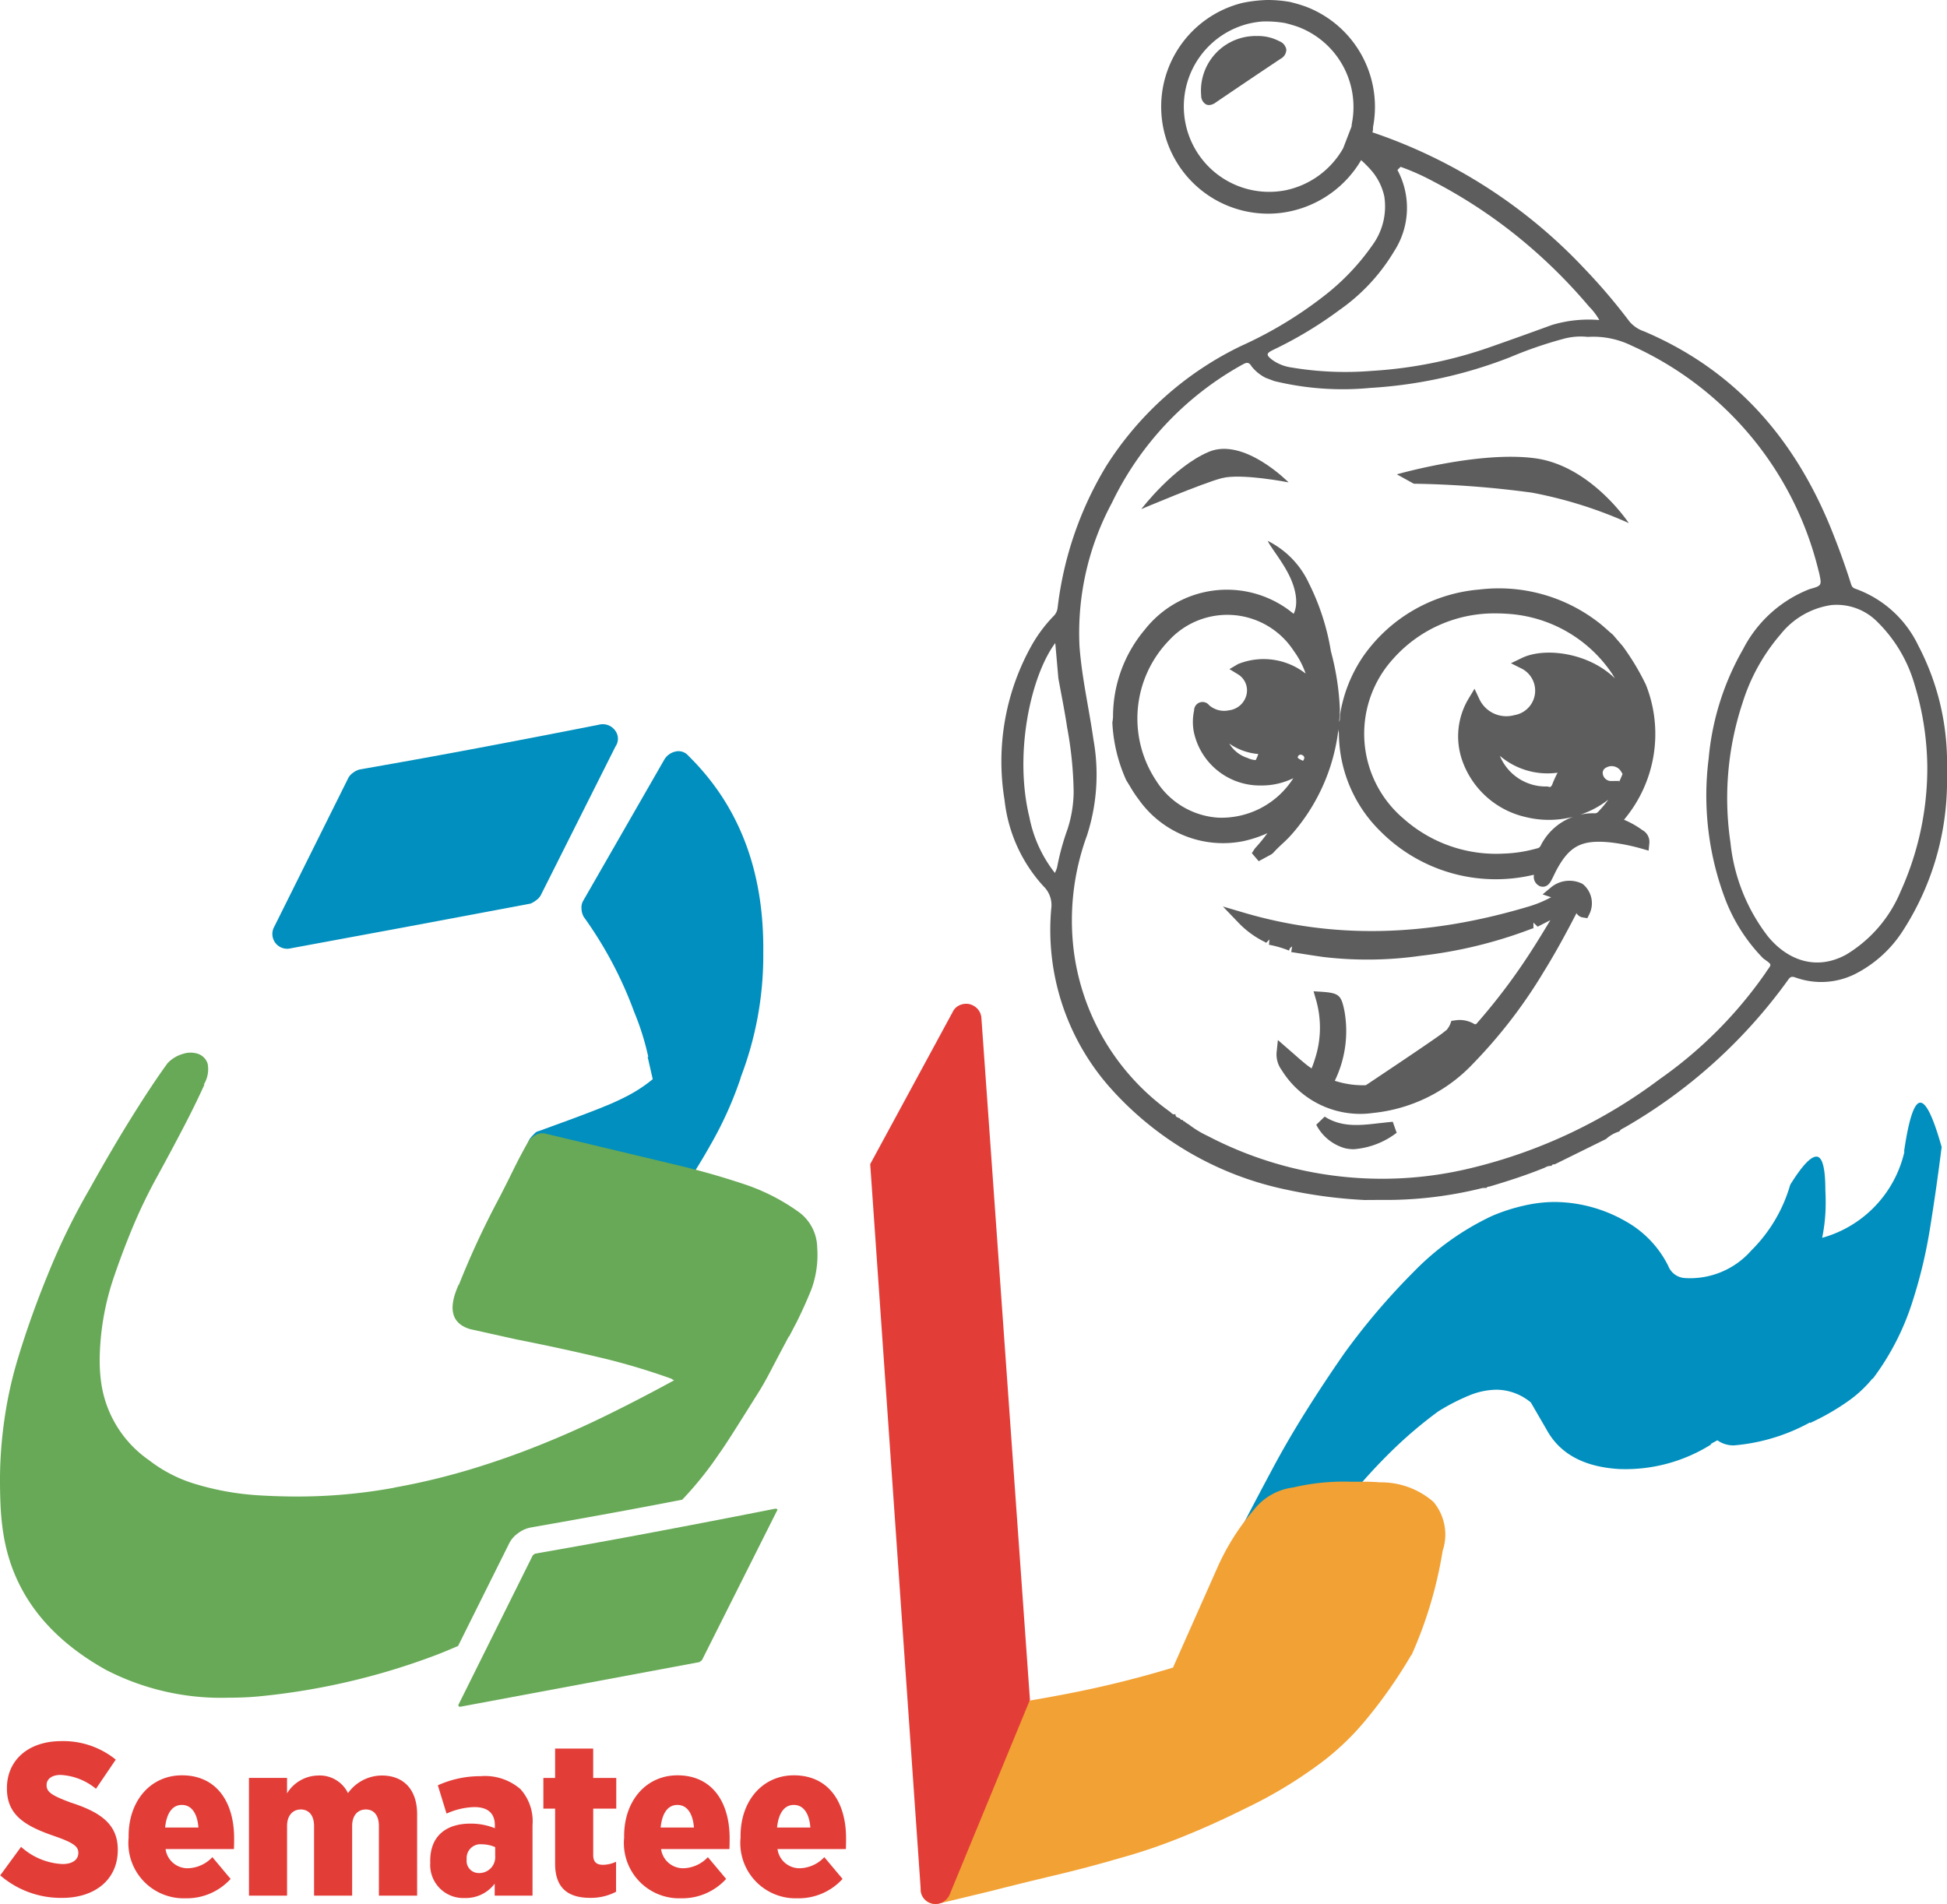 <svg id="Group_215" data-name="Group 215" xmlns="http://www.w3.org/2000/svg" xmlns:xlink="http://www.w3.org/1999/xlink" width="149.266" height="145.978" viewBox="0 0 149.266 145.978">
  <defs>
    <clipPath id="clip-path">
      <rect id="Rectangle_156" data-name="Rectangle 156" width="149.266" height="145.978" fill="none"/>
    </clipPath>
  </defs>
  <g id="Group_214" data-name="Group 214" clip-path="url(#clip-path)">
    <path id="Path_336" data-name="Path 336" d="M112.439,89.869h0l-.005.005Z" transform="translate(1.524 1.218)" fill="#5d5d5d"/>
    <path id="Path_337" data-name="Path 337" d="M146.047,49.516a8.518,8.518,0,0,0-4.835-4.377c-.282-.09-.308-.3-.375-.5-.418-1.315-.888-2.61-1.4-3.89C136.639,33.738,132.068,28.4,125,25.4a2.5,2.5,0,0,1-1.108-.754,44.794,44.794,0,0,0-3.417-4.017,39.71,39.71,0,0,0-16.292-10.485l.038-.1.009-.124a.838.838,0,0,0,.006-.117V9.74A8.219,8.219,0,0,0,99.1.515,11.57,11.57,0,0,0,97.886.153,9.662,9.662,0,0,0,96.1,0a10.94,10.94,0,0,0-1.867.22A8.2,8.2,0,0,0,96.2,16.382a8,8,0,0,0,1.7-.183,8.325,8.325,0,0,0,5.424-3.921,9.336,9.336,0,0,1,.735.737,4.5,4.5,0,0,1,1.041,2.047,5.021,5.021,0,0,1-.923,3.751,17.755,17.755,0,0,1-3.615,3.813,31.088,31.088,0,0,1-6.42,3.889,25.123,25.123,0,0,0-10.369,9.232A27.057,27.057,0,0,0,80.054,46.6a1.042,1.042,0,0,1-.311.638,11.005,11.005,0,0,0-1.8,2.464,18.214,18.214,0,0,0-1.957,11.635,11.645,11.645,0,0,0,2.979,6.607,2.005,2.005,0,0,1,.6,1.734A18.23,18.23,0,0,0,84.01,83.315a24.817,24.817,0,0,0,13.634,7.907,36.632,36.632,0,0,0,5.976.786C103.936,92,105.413,92,105.6,92a30.54,30.54,0,0,0,7-.906,1.529,1.529,0,0,1,.333-.008c.047-.1.14-.1.23-.111,1.432-.424,2.85-.883,4.235-1.446a.908.908,0,0,1,.533-.138h-.007c.043-.123.145-.123.247-.123L122.1,87.33a2.654,2.654,0,0,1,1.022-.581c.086-.164.257-.218.4-.3A39.942,39.942,0,0,0,136.077,75.1c.2-.295.378-.209.614-.13a5.813,5.813,0,0,0,4.709-.4,9.392,9.392,0,0,0,3.422-3.155A21.151,21.151,0,0,0,148.239,60.3V58.049a19.331,19.331,0,0,0-2.191-8.533M102.589,9.7l-.646,1.675a6.633,6.633,0,0,1-4.388,3.208A6.544,6.544,0,0,1,94.628,1.832a6.815,6.815,0,0,1,1.109-.183,8.565,8.565,0,0,1,1.739.115,10.258,10.258,0,0,1,1.043.307,6.565,6.565,0,0,1,4.1,7.371,1.875,1.875,0,0,0-.029.261M96.58,26.825a30.532,30.532,0,0,0,5.086-3.06,14.644,14.644,0,0,0,4.177-4.483,6.122,6.122,0,0,0,.264-6.247l.243-.244a18.229,18.229,0,0,1,2.534,1.133,38.737,38.737,0,0,1,6.648,4.387,40.478,40.478,0,0,1,5.271,5.2,4.715,4.715,0,0,1,.78,1.026,9.8,9.8,0,0,0-3.644.383q-2.361.864-4.736,1.695a33.367,33.367,0,0,1-9.043,1.82,25.027,25.027,0,0,1-6.191-.261,3.326,3.326,0,0,1-1.46-.583c-.484-.375-.472-.5.07-.763m-16.572,39.7a2.424,2.424,0,0,1-.163.4,9.99,9.99,0,0,1-1.951-4.263c-1.207-4.929.124-10.879,1.982-13.363l.237,2.7c.227,1.257.485,2.509.672,3.771a29.034,29.034,0,0,1,.5,4.937,9.513,9.513,0,0,1-.476,2.884,19.048,19.048,0,0,0-.8,2.941m54.351,8.015a32.782,32.782,0,0,1-8.155,8.194,39.373,39.373,0,0,1-14.395,6.8A28.856,28.856,0,0,1,91.57,87.1a7.666,7.666,0,0,1-1.445-.877l-.227-.141-.127-.111.01.009c-.067-.011-.121-.036-.123-.115a.2.2,0,0,1-.229-.12l.006.006c-.151-.076-.368-.087-.348-.338-.2.094-.305-.085-.423-.176A17.962,17.962,0,0,1,81.3,72.949a18.9,18.9,0,0,1,1-8.875,15.144,15.144,0,0,0,.5-7.378c-.339-2.393-.895-4.755-1.069-7.169a21.059,21.059,0,0,1,2.485-10.971,24.01,24.01,0,0,1,9.993-10.593c.305-.168.5-.245.713.124a3.2,3.2,0,0,0,1.089.884l.663.248a22.227,22.227,0,0,0,7.354.523,35.137,35.137,0,0,0,10.711-2.352,31.325,31.325,0,0,1,4.056-1.4,5,5,0,0,1,1.9-.159,6.658,6.658,0,0,1,3.348.662A25.541,25.541,0,0,1,138.386,43.74c.015.055.034.108.046.164.217,1,.217,1-.738,1.268a9.7,9.7,0,0,0-5.087,4.6,20.489,20.489,0,0,0-2.64,8.388A22.452,22.452,0,0,0,131.3,69.1a13.263,13.263,0,0,0,2.848,4.381c.733.535.658.4.21,1.06M144.7,68.307a10.233,10.233,0,0,1-4.205,4.893c-2.334,1.268-4.525.374-5.981-1.4a14.147,14.147,0,0,1-2.876-7.2,23.239,23.239,0,0,1,.929-10.717,14.785,14.785,0,0,1,2.924-5.262,6.089,6.089,0,0,1,3.889-2.231,4.389,4.389,0,0,1,3.509,1.278,10.986,10.986,0,0,1,2.862,4.813,22.239,22.239,0,0,1,.978,6.378,22.954,22.954,0,0,1-2.029,9.452" transform="translate(1.027 0)" fill="#5d5d5d"/>
    <path id="Path_338" data-name="Path 338" d="M88.908,84.267v.007l.006,0Z" transform="translate(1.205 1.142)" fill="#5d5d5d"/>
    <path id="Path_339" data-name="Path 339" d="M89.469,84.712l0,.007h.005Z" transform="translate(1.213 1.148)" fill="#5d5d5d"/>
    <path id="Path_340" data-name="Path 340" d="M96.852,3.125a3.5,3.5,0,0,0-1.727-.4,3.442,3.442,0,0,0-.469.016,4.192,4.192,0,0,0-3.8,4.551.767.767,0,0,0,.368.672.548.548,0,0,0,.238.054.947.947,0,0,0,.522-.206q2.475-1.683,4.964-3.344a.8.8,0,0,0,.435-.711.838.838,0,0,0-.535-.633" transform="translate(1.232 0.037)" fill="#5d5d5d"/>
    <path id="Path_341" data-name="Path 341" d="M120.022,66.841a2.221,2.221,0,0,0-2.38.3l-.633.53.653.219a9.008,9.008,0,0,1-1.789.731c-7.775,2.316-14.875,2.469-21.7.471L92.5,68.6l1.2,1.251a7.131,7.131,0,0,0,2.033,1.478l.038.046.02-.017.036.017.242-.25-.038.407a8.116,8.116,0,0,1,1.435.407l0,0h0l.1.041.076-.19.164-.134-.068.437.72.113c.579.092,1.156.183,1.746.265a28.777,28.777,0,0,0,7.445-.091,34.8,34.8,0,0,0,8.557-2.088.22.22,0,0,1,.1-.013l0-.444.283.272.012.026.01-.005.018.018.976-.5-.017.028c-.444.734-.887,1.469-1.352,2.191a46.729,46.729,0,0,1-4.275,5.7.147.147,0,0,1-.213.029,2.188,2.188,0,0,0-1.388-.273l-.35.049a1.69,1.69,0,0,1-.37.705c-.078.058-.156.115-.226.174-.5.421-5.946,4.046-5.946,4.046a.856.856,0,0,1-.152.01l-.087,0a7,7,0,0,1-2.107-.329l-.043-.011.019-.047a8.724,8.724,0,0,0,.72-5.3c-.245-1.231-.422-1.382-1.732-1.479L99.45,75.1l.183.637a7.706,7.706,0,0,1-.088,4.584,7.076,7.076,0,0,1-.248.693,6.705,6.705,0,0,1-.575-.435c-.283-.232-.556-.474-.843-.728l-1.164-1.013-.092.879a2.006,2.006,0,0,0,.383,1.425A7.083,7.083,0,0,0,103.02,84.5a6.892,6.892,0,0,0,.976-.069,12.221,12.221,0,0,0,7.692-3.793,38.461,38.461,0,0,0,5.436-7.08c.928-1.5,1.763-3.051,2.482-4.446a.694.694,0,0,0,.5.331l.334.052.149-.3a1.9,1.9,0,0,0-.469-2.291Z" transform="translate(1.254 0.903)" fill="#5d5d5d"/>
    <path id="Path_342" data-name="Path 342" d="M125.025,51.912a18.722,18.722,0,0,0-1.771-2.939s-.664-.765-.657-.765a1.293,1.293,0,0,0-.146-.151c-.134-.11-.264-.226-.393-.343-.231-.2-.461-.409-.7-.585a12.477,12.477,0,0,0-9.108-2.482,12.074,12.074,0,0,0-8.857,5.084,10.99,10.99,0,0,0-1.8,4.513l-.02.409a1.41,1.41,0,0,0-.049.157c.026-.33.052-.662.056-1a20.322,20.322,0,0,0-.688-4.431,18.159,18.159,0,0,0-1.694-5.23,6.817,6.817,0,0,0-3.147-3.232c.216.5,1.229,1.684,1.762,2.9.788,1.8.22,2.689.22,2.689s-.241-.194-.365-.287a8,8,0,0,0-11.041,1.5,10.338,10.338,0,0,0-2.438,6.672c-.008.135-.021.269-.043.4l-.007.048,0,.048a12.116,12.116,0,0,0,1.051,4.352l.031.06c.091.142.178.287.267.432a9.573,9.573,0,0,0,.671,1.013,7.92,7.92,0,0,0,7.984,3.2,9.054,9.054,0,0,0,1.881-.619,12.8,12.8,0,0,1-.954,1.165l-.239.368.527.617.979-.532.126-.1c.217-.246.455-.469.693-.694a9.293,9.293,0,0,0,.895-.922,14.775,14.775,0,0,0,3.418-7.867l.005.044a1.37,1.37,0,0,0,.008.144l.023.1,0,.02a10.6,10.6,0,0,0,3.17,7.5,12.476,12.476,0,0,0,11.641,3.376l.146-.025v0a.777.777,0,0,0,.474.88.706.706,0,0,0,.211.033c.213,0,.455-.111.657-.51.062-.119.121-.238.177-.358.05-.1.1-.2.15-.305,1.022-1.952,1.962-2.448,4.18-2.227a14.881,14.881,0,0,1,2.405.48l.533.153.054-.551a1.021,1.021,0,0,0-.527-1.02,6.756,6.756,0,0,0-1.322-.758l-.091-.036.062-.081a10.212,10.212,0,0,0,1.6-10.314M118.27,58.69c-.126.239-.242.489-.356.764-.124.378-.232.346-.337.313l-.071-.021h-.073a3.806,3.806,0,0,1-3.588-2.35,5.638,5.638,0,0,0,4.424,1.293m4.345-7.281c-2.01-1.932-5.338-2.351-7.071-1.519l-.849.408.843.421a1.9,1.9,0,0,1-.578,3.556,2.284,2.284,0,0,1-2.689-1.237l-.367-.783-.447.741a5.618,5.618,0,0,0-.509,4.719,6.729,6.729,0,0,0,4.884,4.376,7.405,7.405,0,0,0,3.627-.019,4.462,4.462,0,0,0-2.494,2.232.358.358,0,0,1-.266.187,10.6,10.6,0,0,1-2.516.4h-.012a10.679,10.679,0,0,1-7.733-2.7c-.075-.063-.149-.129-.222-.195a8.535,8.535,0,0,1-.54-12.048,10.358,10.358,0,0,1,7.886-3.472q.4,0,.806.028a10.431,10.431,0,0,1,8.105,4.632c.068.105.125.214.186.321-.016-.015-.028-.033-.046-.049m-.445,9.34a8.586,8.586,0,0,1-.8.956.333.333,0,0,1-.24.1,4.3,4.3,0,0,0-1.126.106,7.11,7.11,0,0,0,2.171-1.164m.222-1.418a.647.647,0,0,1-.659-.551.444.444,0,0,1,.257-.476.84.84,0,0,1,1.144.293l.115.192c-.086.221-.181.44-.287.655l.03-.121Zm-27.27-1.605a1.765,1.765,0,0,1-.625-.163A2.547,2.547,0,0,1,93.1,56.456a4.567,4.567,0,0,0,2.223.8,2.469,2.469,0,0,1-.2.469m3.365-.076a.451.451,0,0,1-.149-.133l.04-.093a.22.22,0,0,1,.3-.092.282.282,0,0,1,.17.166c0,.053,0,.1,0,.107-.025.062-.061.116-.087.175-.1-.045-.2-.092-.274-.131m-4.71-7.292-.663.391.656.4a1.444,1.444,0,0,1,.629,1.646,1.575,1.575,0,0,1-1.326,1.113,1.747,1.747,0,0,1-1.513-.387.645.645,0,0,0-1.156.4,4.147,4.147,0,0,0-.032,1.593A5.173,5.173,0,0,0,95.4,59.669c.071,0,.142,0,.212,0a5.507,5.507,0,0,0,2.4-.56,6.519,6.519,0,0,1-5.759,3.027A6.071,6.071,0,0,1,87.495,59.3a8.61,8.61,0,0,1,.955-10.722,6.077,6.077,0,0,1,9.591.767,6.612,6.612,0,0,1,.915,1.744,5.225,5.225,0,0,0-5.179-.731m7.689,5,0-.014v.009Z" transform="translate(1.141 0.555)" fill="#5d5d5d"/>
    <path id="Path_343" data-name="Path 343" d="M104.428,84.966c-1.495.176-2.908.343-4.222-.5l-.646.625a3.557,3.557,0,0,0,2.223,1.805,2.994,2.994,0,0,0,.652.071,6.16,6.16,0,0,0,3.29-1.261l-.3-.843c-.332.028-.667.068-1,.106" transform="translate(1.35 1.145)" fill="#5d5d5d"/>
    <path id="Path_344" data-name="Path 344" d="M97.614,36.521S94.2,33.042,91.5,34.183s-5.172,4.39-5.172,4.39S91,36.59,92.5,36.2s5.115.324,5.115.324" transform="translate(1.17 0.46)" fill="#5d5d5d"/>
    <path id="Path_345" data-name="Path 345" d="M105.656,35.9l1.3.719a75.458,75.458,0,0,1,9.062.686,33.047,33.047,0,0,1,7.421,2.334s-2.887-4.389-7.182-4.97-10.6,1.231-10.6,1.231" transform="translate(1.432 0.468)" fill="#5d5d5d"/>
    <path id="Path_346" data-name="Path 346" d="M45.64,84.127a19.016,19.016,0,0,0,2.082-.955,11,11,0,0,0,1.788-1.2l-.391-1.714h.048a20.054,20.054,0,0,0-1.076-3.43,30.306,30.306,0,0,0-3.87-7.3,1.34,1.34,0,0,1-.171-.613,1.022,1.022,0,0,1,.123-.611L50.39,57.481a1.321,1.321,0,0,1,.907-.638.985.985,0,0,1,.955.344q5.829,5.73,5.732,15.038a26.1,26.1,0,0,1-1.765,9.7l.05-.1a28.6,28.6,0,0,1-2.35,5.217,47.585,47.585,0,0,1-3.038,4.726,1.012,1.012,0,0,1-.538.392,1.034,1.034,0,0,1-.686.05l-9.5-2.4a1.2,1.2,0,0,1-.784-.612,1.088,1.088,0,0,1,0-1l.686-1.618a2.886,2.886,0,0,1,.343-.391.672.672,0,0,1,.392-.245q1.076-.392,2.277-.832t2.571-.98" transform="translate(0.532 0.77)" fill="#008fbe"/>
    <path id="Path_347" data-name="Path 347" d="M41.177,67.9a1.162,1.162,0,0,1-.367.392,1.812,1.812,0,0,1-.417.245L30.5,70.394l-8.474,1.568A1.135,1.135,0,0,1,20.752,70.3l5.681-11.413a1.186,1.186,0,0,1,.368-.391,1.349,1.349,0,0,1,.514-.246q5.048-.882,9.576-1.738t8.744-1.69a1.166,1.166,0,0,1,1.224.417,1.036,1.036,0,0,1,.049,1.249Z" transform="translate(0.279 0.743)" fill="#008fbe"/>
    <path id="Path_348" data-name="Path 348" d="M116.135,106.4a4.154,4.154,0,0,0-2.645-.98,5.6,5.6,0,0,0-2.082.441,15.749,15.749,0,0,0-2.377,1.225,33.106,33.106,0,0,0-3.674,3.135,42.475,42.475,0,0,0-3.819,4.31q-1.029,1.274-2.009,2.6t-1.886,2.644q-.908,1.323-1.69,2.547t-1.42,2.254a.945.945,0,0,1-.441.367,1.368,1.368,0,0,1-.589.171H91.839a1.188,1.188,0,0,1-1.028-.465,1.087,1.087,0,0,1-.1-1.1l.146-.538c.13-.36.337-.906.613-1.641s.693-1.673,1.248-2.817v.049q.588-1.37,1.518-3.159t2.108-3.991q1.124-2.106,2.521-4.336t2.964-4.482a51.86,51.86,0,0,1,5.315-6.245,20.56,20.56,0,0,1,6-4.286,13.849,13.849,0,0,1,2.4-.783,10.693,10.693,0,0,1,2.4-.294,11.08,11.08,0,0,1,5.437,1.469,8.008,8.008,0,0,1,3.284,3.429,1.46,1.46,0,0,0,1.224.931,6.24,6.24,0,0,0,5.142-2.106,11.6,11.6,0,0,0,2.988-5.045q1.37-2.2,2.032-2.155t.662,2.6a15.981,15.981,0,0,1,0,1.763,13.521,13.521,0,0,1-.245,1.862,8.911,8.911,0,0,0,6.319-6.661l-.049.1q.538-3.723,1.225-3.8t1.664,3.4q-.392,3.133-.882,6.172a37.635,37.635,0,0,1-1.37,5.731,19.712,19.712,0,0,1-3.038,5.879v-.05a9.237,9.237,0,0,1-1.86,1.739,18.254,18.254,0,0,1-2.94,1.69v-.049a14.634,14.634,0,0,1-5.829,1.763,2.114,2.114,0,0,1-1.274-.39l-.538.293h.1a12.345,12.345,0,0,1-7.1,1.91q-4.02-.243-5.536-2.987Z" transform="translate(1.228 1.131)" fill="#008fbe"/>
    <path id="Path_349" data-name="Path 349" d="M92.417,118.6a18.042,18.042,0,0,1,2.743-4.335,4.552,4.552,0,0,1,3.037-1.739,16.758,16.758,0,0,1,4.409-.441h1.1c.375,0,.759.017,1.15.049a6.1,6.1,0,0,1,4.091,1.495,3.9,3.9,0,0,1,.71,3.746,32.151,32.151,0,0,1-2.4,8.033v-.049a36.983,36.983,0,0,1-3.577,5.094,20.173,20.173,0,0,1-3.82,3.527,34.274,34.274,0,0,1-5.291,3.135q-2.547,1.273-5,2.252a43.218,43.218,0,0,1-4.8,1.617q-2.352.687-4.826,1.274t-4.971,1.224l-3.869.931a1.11,1.11,0,0,1-1.421-1.324l2.155-12.49a1.311,1.311,0,0,1,.392-.661,1.188,1.188,0,0,1,.637-.319q4.263-.537,8.253-1.323a80.112,80.112,0,0,0,7.862-1.958Z" transform="translate(0.945 1.52)" fill="#f2a134"/>
    <path id="Path_350" data-name="Path 350" d="M65.822,88.226l6.319-11.658a1.061,1.061,0,0,1,.564-.539,1.21,1.21,0,0,1,.711-.073,1.227,1.227,0,0,1,.612.343,1.154,1.154,0,0,1,.318.711L78.068,129.3,71.9,144.263a1.271,1.271,0,0,1-.587.588,1.186,1.186,0,0,1-.711.073,1.15,1.15,0,0,1-.637-.367,1.043,1.043,0,0,1-.271-.735Z" transform="translate(0.892 1.029)" fill="#e33d38"/>
    <path id="Path_351" data-name="Path 351" d="M34.727,129.305a.394.394,0,0,0,.169-.009l18.247-3.406.128-.092a.748.748,0,0,0,.076-.062l5.712-11.378a.58.58,0,0,0,.077-.168c-.057-.052-.078-.08-.257-.047q-4.2.832-8.742,1.69c-2.957.561-6.182,1.146-9.583,1.741.019-.017-.024.013-.1.068a.456.456,0,0,0-.084.071l-5.653,11.364a.349.349,0,0,0-.049.145Z" transform="translate(0.47 1.547)" fill="#67a956"/>
    <path id="Path_352" data-name="Path 352" d="M62.649,94.512a3.449,3.449,0,0,0-1.323-2.6,15.567,15.567,0,0,0-4.433-2.252q-2.522-.833-5.02-1.421l-10.041-2.4a1.037,1.037,0,0,0-.759.1,1.526,1.526,0,0,0-.564.49q-.637,1.128-1.2,2.277t-1.1,2.18a64.859,64.859,0,0,0-3.038,6.564V97.4q-1.274,2.791.882,3.428l3.527.784q3.232.637,6.245,1.347a51.042,51.042,0,0,1,5.707,1.69h-.05l.2.1q-2.6,1.42-5.143,2.669t-5.168,2.3q-2.621,1.054-5.388,1.885a51.879,51.879,0,0,1-5.756,1.372h.05a41.033,41.033,0,0,1-7.446.685c-.458,0-.964-.007-1.519-.024s-1.077-.041-1.567-.073a21.057,21.057,0,0,1-4.751-.857,10.861,10.861,0,0,1-3.577-1.837A8.708,8.708,0,0,1,7.74,104.8q-.05-.391-.074-.783t-.024-.882a20.356,20.356,0,0,1,.98-5.976q.686-2.057,1.518-4.065a39.919,39.919,0,0,1,1.911-3.967q1.125-2.059,2.032-3.8t1.592-3.257h-.05a2.236,2.236,0,0,0,.295-1.592,1.177,1.177,0,0,0-.735-.759,1.862,1.862,0,0,0-1.225.025,2.516,2.516,0,0,0-1.126.709q-1.175,1.616-2.718,4.091T6.858,90.1a50.9,50.9,0,0,0-3.111,6.344q-1.4,3.4-2.376,6.638a30.958,30.958,0,0,0-1.029,4.653,32.663,32.663,0,0,0-.343,4.6q0,1.127.049,2.129t.2,1.985q1.028,6.662,7.837,10.482a19.237,19.237,0,0,0,9.4,2.155c.359,0,.742-.008,1.151-.023s.791-.041,1.15-.074a52.579,52.579,0,0,0,13.667-3.184c.565-.212,1.109-.454,1.663-.681l3.935-7.9a2.134,2.134,0,0,1,.677-.759,2.337,2.337,0,0,1,.912-.421c3.42-.6,6.637-1.182,9.587-1.741.7-.133,1.382-.265,2.075-.4a26.583,26.583,0,0,0,2.8-3.481q.391-.538,1.2-1.812t1.788-2.842q.441-.684,1.029-1.812t1.371-2.595v.048l.588-1.126q.588-1.175,1.126-2.5a7.71,7.71,0,0,0,.441-3.282" transform="translate(0 1.08)" fill="#67a956"/>
    <path id="Path_353" data-name="Path 353" d="M.017,142l1.6-2.186a5.087,5.087,0,0,0,3.169,1.319c.8,0,1.219-.351,1.219-.85v-.017c0-.467-.351-.751-1.719-1.236-2.2-.751-3.755-1.552-3.755-3.671v-.051c0-2.118,1.619-3.6,4.172-3.6a6.389,6.389,0,0,1,4.172,1.418l-1.518,2.236A4.636,4.636,0,0,0,4.64,134.3c-.685,0-1.068.333-1.068.767v.016c0,.518.367.785,1.852,1.335,2.22.718,3.605,1.62,3.605,3.605v.033c0,2.268-1.752,3.671-4.256,3.671A7.111,7.111,0,0,1,.017,142" transform="translate(0 1.786)" fill="#e33d38"/>
    <path id="Path_354" data-name="Path 354" d="M9.728,139.133v-.182c0-2.721,1.7-4.656,4.089-4.656,2.67,0,4,2.069,4,4.822,0,.117,0,.6-.016.834h-5.24a1.7,1.7,0,0,0,1.735,1.469,2.666,2.666,0,0,0,1.853-.851l1.4,1.669a4.544,4.544,0,0,1-3.455,1.485,4.239,4.239,0,0,1-4.371-4.589m5.357-.834c-.084-1.119-.55-1.735-1.268-1.735-.7,0-1.169.584-1.285,1.735Z" transform="translate(0.132 1.821)" fill="#e33d38"/>
    <path id="Path_355" data-name="Path 355" d="M18.831,134.493h2.92v1.185a2.843,2.843,0,0,1,2.386-1.368,2.406,2.406,0,0,1,2.287,1.351,3.2,3.2,0,0,1,2.6-1.351c1.668,0,2.7,1.085,2.7,2.971v6.24H28.793v-5.339c0-.818-.384-1.268-1-1.268s-1.051.45-1.051,1.268v5.339h-2.92v-5.339c0-.818-.4-1.268-1.019-1.268-.6,0-1.051.45-1.051,1.268v5.339h-2.92Z" transform="translate(0.255 1.821)" fill="#e33d38"/>
    <path id="Path_356" data-name="Path 356" d="M32.542,140.968v-.117c0-1.936,1.252-2.854,3.087-2.854a4.965,4.965,0,0,1,1.869.351v-.218c0-.917-.533-1.4-1.568-1.4a5.436,5.436,0,0,0-2.137.5l-.667-2.17a7.87,7.87,0,0,1,3.287-.7,4.142,4.142,0,0,1,3.054,1,3.69,3.69,0,0,1,.918,2.754v5.406h-2.9V142.6a2.759,2.759,0,0,1-2.3,1.1,2.531,2.531,0,0,1-2.637-2.736m4.974-.5V139.8a2.559,2.559,0,0,0-1.018-.217,1.058,1.058,0,0,0-1.169,1.118v.067a.927.927,0,0,0,.935,1.019,1.219,1.219,0,0,0,1.252-1.319" transform="translate(0.441 1.822)" fill="#e33d38"/>
    <path id="Path_357" data-name="Path 357" d="M42,141.1v-4.222h-.9v-2.352H42v-2.253h2.92v2.253h1.769v2.352H44.922v3.555c0,.534.25.751.751.751a2.434,2.434,0,0,0,1-.233v2.3a4.163,4.163,0,0,1-1.986.467c-1.636,0-2.687-.7-2.687-2.62" transform="translate(0.557 1.793)" fill="#e33d38"/>
    <path id="Path_358" data-name="Path 358" d="M47.208,139.133v-.182c0-2.721,1.7-4.656,4.089-4.656,2.67,0,4,2.069,4,4.822,0,.117,0,.6-.016.834h-5.24a1.7,1.7,0,0,0,1.735,1.469,2.666,2.666,0,0,0,1.853-.851l1.4,1.669a4.544,4.544,0,0,1-3.455,1.485,4.239,4.239,0,0,1-4.371-4.589m5.357-.834c-.084-1.119-.55-1.735-1.268-1.735-.7,0-1.169.584-1.285,1.735Z" transform="translate(0.64 1.821)" fill="#e33d38"/>
    <path id="Path_359" data-name="Path 359" d="M56.015,139.133v-.182c0-2.721,1.7-4.656,4.089-4.656,2.67,0,4,2.069,4,4.822,0,.117,0,.6-.016.834h-5.24a1.7,1.7,0,0,0,1.735,1.469,2.666,2.666,0,0,0,1.853-.851l1.4,1.669a4.544,4.544,0,0,1-3.455,1.485,4.239,4.239,0,0,1-4.371-4.589m5.357-.834c-.084-1.119-.55-1.735-1.268-1.735-.7,0-1.169.584-1.285,1.735Z" transform="translate(0.759 1.821)" fill="#e33d38"/>
  </g>
</svg>
